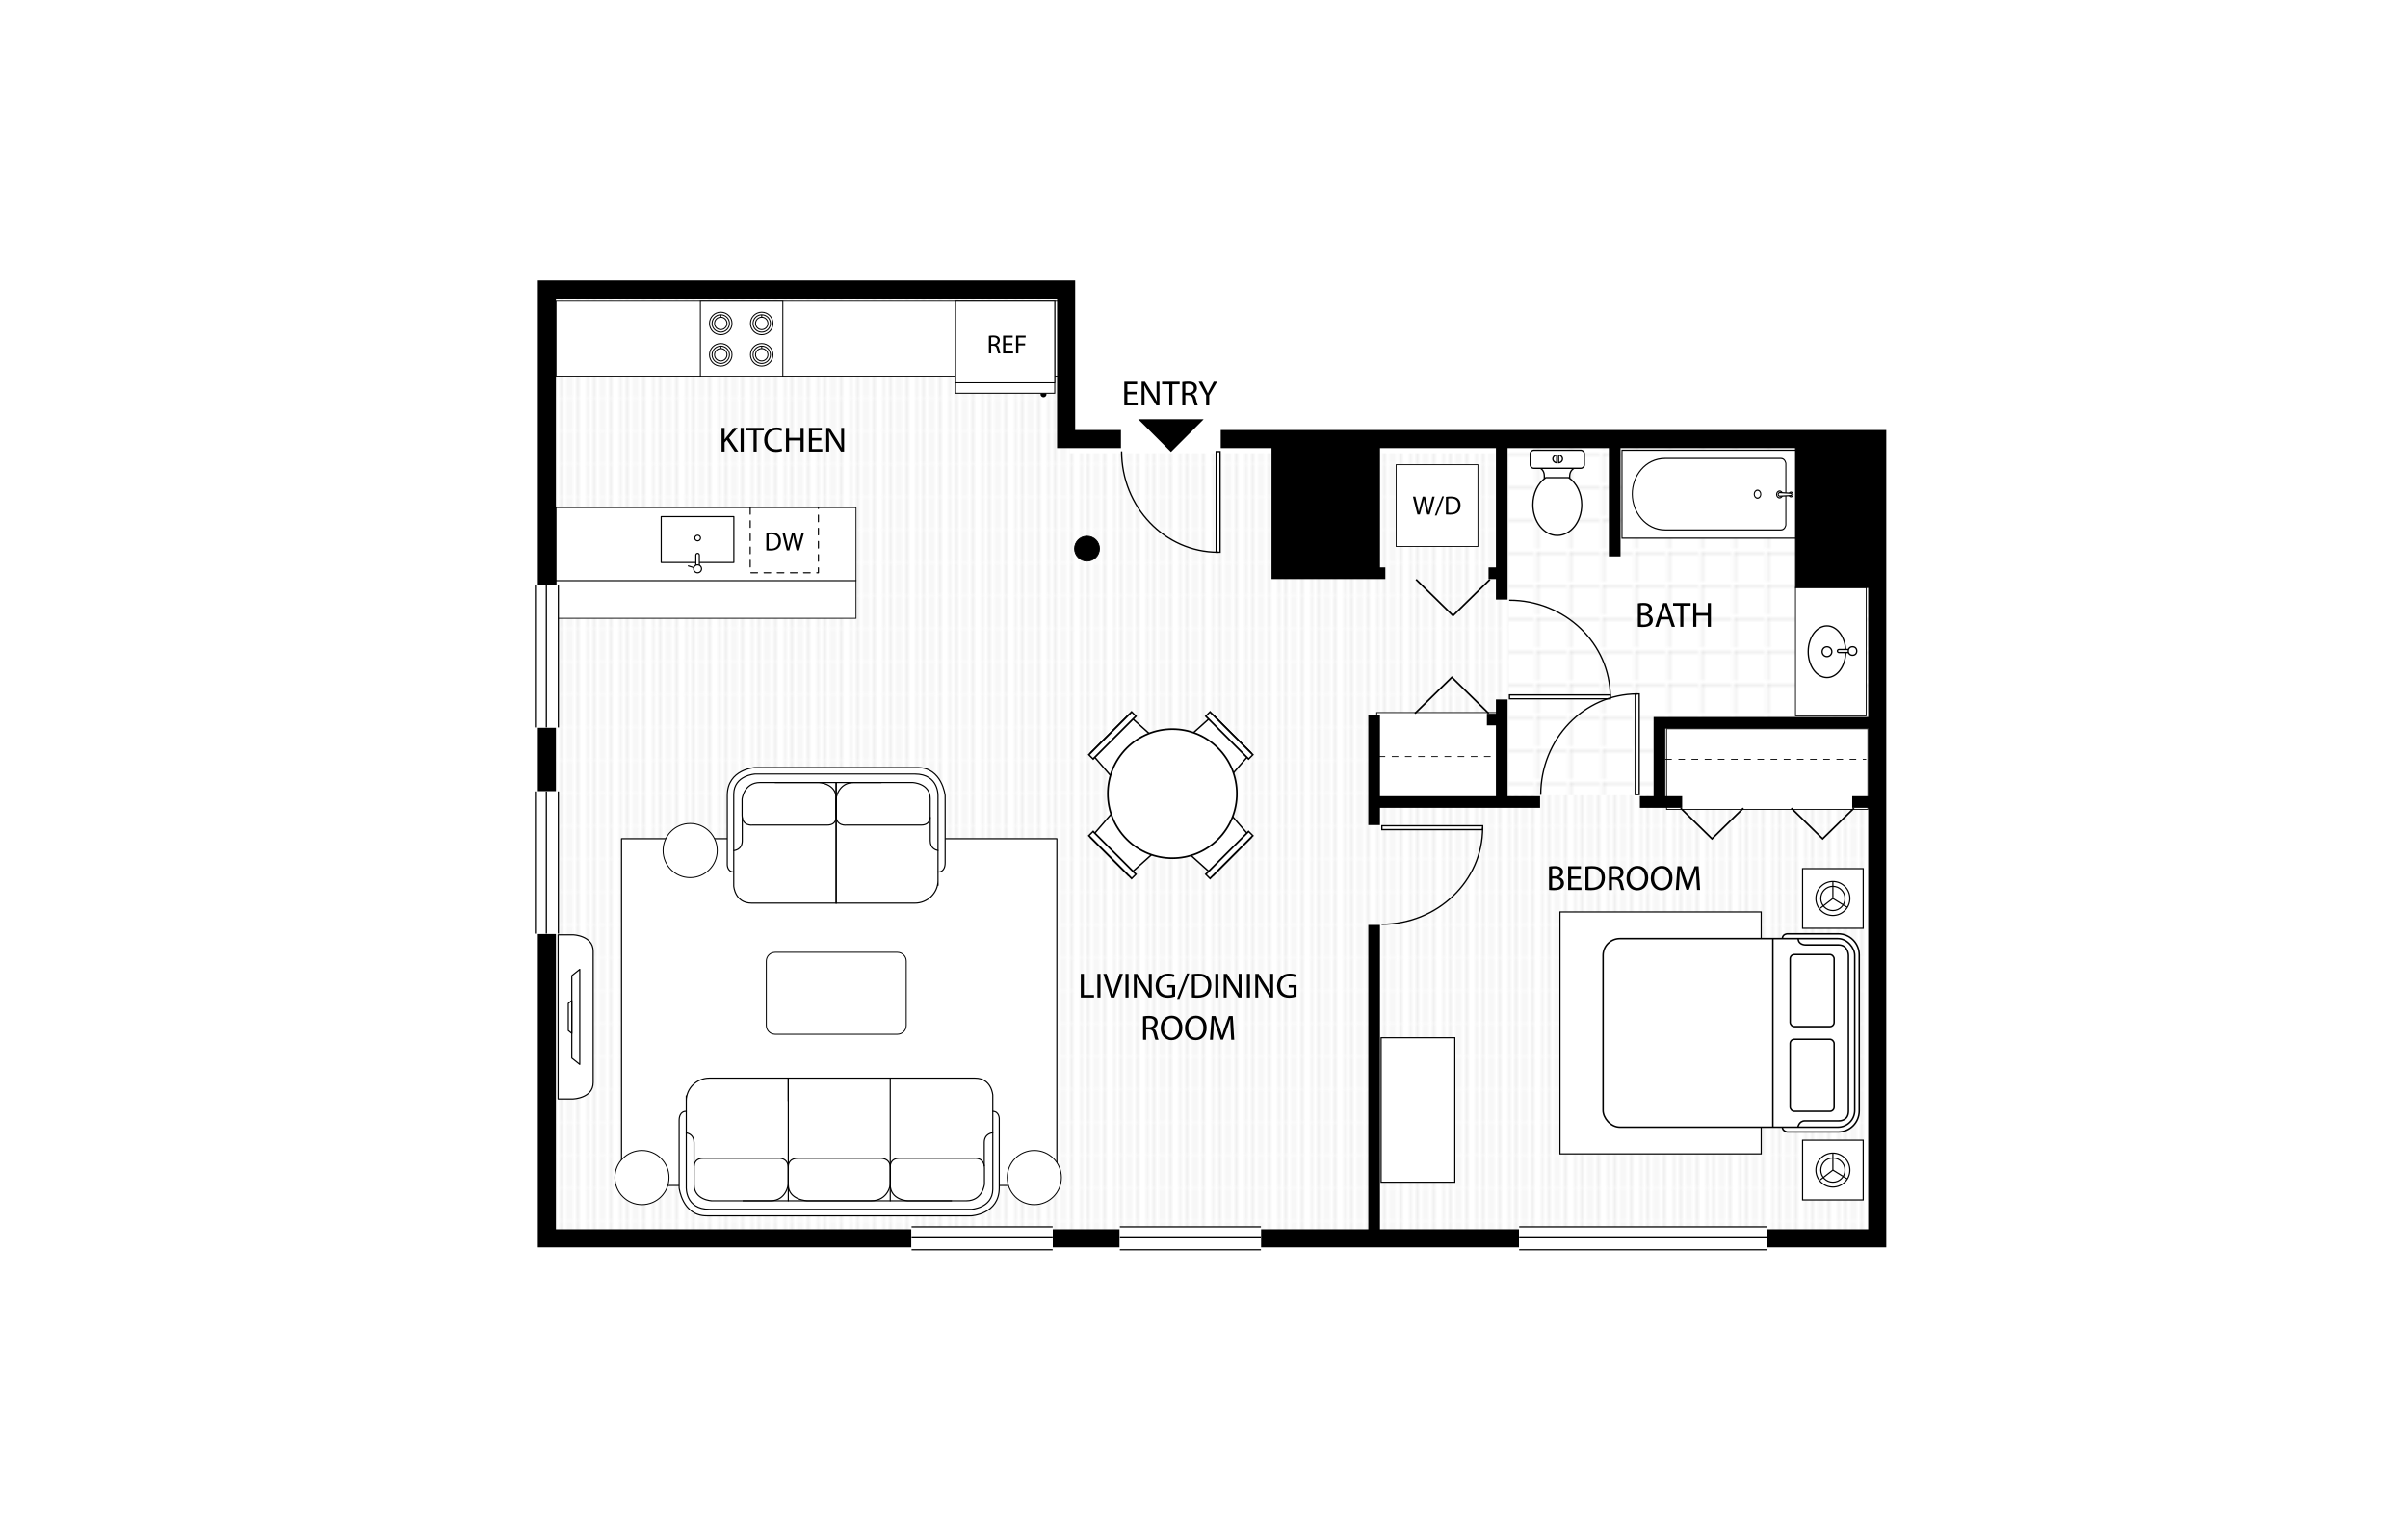 <?xml version="1.0" encoding="UTF-8"?><svg id="p" xmlns="http://www.w3.org/2000/svg" xmlns:xlink="http://www.w3.org/1999/xlink" viewBox="0 0 1035 660"><defs><style>.al,.am,.an,.ao,.ap,.aq,.ar,.as,.at,.au,.av,.aw{fill:none;}.ax{fill:url(#q);}.ay{fill:url(#r);}.am,.an,.ao,.ap,.aq,.ar,.as,.at,.au,.az,.ba,.bb,.bc,.bd,.be,.bf,.bg,.bh,.bi,.bj,.bk,.bl,.av,.aw{stroke:#000;}.am,.ap,.bf{stroke-dasharray:2.831;}.am,.as,.at,.ba,.bb,.bc,.bd,.be{stroke-linecap:round;stroke-linejoin:round;}.am,.be{stroke-width:.495px;}.an,.bl{stroke-width:.3px;}.ao,.bk{stroke-width:.425px;}.ap,.az,.bf,.bi{stroke-width:.368px;}.aq{stroke-width:.708px;}.bm{fill:#c6c6c6;}.bn,.ba,.bb,.bc,.bd,.be,.bf,.bg,.bh,.bi,.bj,.bk,.bl{fill:#fff;}.ar,.au{stroke-miterlimit:10;}.ar,.bb{stroke-width:.36px;}.as,.bd{stroke-width:.498px;}.at,.bc{stroke-width:.491px;}.au{stroke-width:.311px;}.ba{stroke-width:.417px;}.bo{clip-path:url(#b);}.bg{stroke-width:.726px;}.bh{stroke-width:.495px;}.bj{stroke-width:.35px;}.av{stroke-width:7.771px;}.aw{stroke-width:5.011px;}</style><clipPath id="b"><rect class="bn" y=".15" width="22.677" height="5.637"/></clipPath><symbol id="a" viewBox="0 0 22.677 5.939"><rect class="bn" y=".15" width="22.677" height="5.637"/><g class="bo"><rect class="bn" y=".15" width="22.677" height="5.637"/></g><path d="M22.677,5.639H0V.301h22.677v5.338ZM22.677,0H0v5.939h22.677V0Z"/><line class="au" y1="3.102" x2="22.677" y2="3.102"/></symbol><symbol id="c" viewBox="0 0 22.659 23.155"><rect id="d" class="bl" x=".15" y=".15" width=".88" height="22.855"/><path class="an" d="M22.509,23.069C22.509,10.412,12.695.15.59.15"/></symbol><symbol id="e" viewBox="0 0 12.036 11.344"><g id="f"><path class="bl" d="M.15,4.42C.15,2.061,2.779.15,6.017.15c3.244,0,5.869,1.911,5.869,4.269,0,2.353-2.625,4.264-5.869,4.264C2.779,8.683.15,6.773.15,4.42"/><path class="bl" d="M4.901,4.413c0-.607.5-1.101,1.117-1.101.618,0,1.118.493,1.118,1.101,0,.614-.5,1.109-1.118,1.109-.617,0-1.117-.495-1.117-1.109"/></g><path class="bl" d="M6.518,9.877c0,.192-.155.347-.347.347h0c-.192,0-.347-.155-.347-.347v-2.742c0-.192.155-.347.347-.347h0c.192,0,.347.155.347.347v2.742Z"/><circle class="bl" cx="6.171" cy="10.224" r=".97"/></symbol><symbol id="g" viewBox="0 0 22.677 5.939"><use width="22.677" height="5.939" xlink:href="#a"/></symbol><symbol id="h" viewBox="0 0 22.407 50.698"><g id="i"><rect class="bl" x=".15" y=".15" width="22.107" height="50.398"/><path class="bl" d="M2.218,12.669C2.218,6.959,6.71,3.162,11.204,3.125c4.493-.04,8.985,3.676,8.985,9.545v33.443c0,1.252-1.236,1.461-1.236,1.461H3.455s-1.236-.209-1.236-1.461V12.669Z"/><path class="bl" d="M12.202,39.375c0,.525-.448.951-.998.951-.554,0-.999-.426-.999-.951,0-.524.445-.95.999-.95.55,0,.998.426.998.95"/><path class="bl" d="M10.524,46.374c-.336-.338-.337-.886.003-1.225.341-.337.886-.337,1.224.003.338.338.337.886-.002,1.225-.34.337-.888.336-1.225-.003"/><path class="bl" d="M10.71,49.485c-.232-.231-.231-.605.002-.837.233-.23.606-.229.838.002.23.232.23.607-.002.837-.233.232-.607.231-.838-.002"/><path class="bl" d="M10.696,45.801c.001-.209.247-.455.46-.457.21.003.455.249.456.459l-.16,3.049c.002.208-.095.457-.305.457-.212-.001-.308-.25-.306-.461l-.144-3.048Z"/></g></symbol><symbol id="j" viewBox="0 0 12.599 19.669"><g id="k"><path class="bl" d="M2.323,15.492s1.103-.378,1.161-1.775v-1.498h5.766v1.471c0,1.399,1.026,1.803,1.026,1.803H2.323Z"/><path class="bl" d="M11.636,15.415c.447,0,.812.364.812.809v2.486c0,.445-.365.81-.812.81H.965c-.449,0-.815-.364-.815-.81v-2.486c0-.444.366-.809.815-.809h10.671Z"/><path class="bl" d="M6.298.15c3.061,0,5.553,3.13,5.553,6.976,0,2.551-1.107,4.897-2.889,6.123l-.059.04H3.729l-.056-.04c-1.806-1.217-2.926-3.564-2.926-6.123C.748,3.28,3.239.15,6.298.15"/><path class="bl" d="M7.306,17.537c0-.477-.393-.858-.881-.86v1.721c.488-.002.881-.385.881-.86Z"/><path class="bl" d="M6.001,16.676c-.484,0-.879.383-.879.86,0,.477.395.86.879.86h.002v-1.721h-.002Z"/></g></symbol><symbol id="l" viewBox="0 0 61.56 47.7"><path class="bb" d="M43.02,46.374c0,.973,1.147,1.145,1.147,1.145h12.214c2.762,0,5-2.238,5-5V5.18c0-2.762-2.238-5-5-5h-12.214s-1.051.052-1.141,1.006c-.004.043-.006.087-.006.134v45.055Z"/><rect class="bb" x=".18" y="1.32" width="60.12" height="45.061" rx="4" ry="4"/><path class="ar" d="M46.74,46.38s.208-1.504,1.666-1.504h8.041s2.315.173,2.353-2.276V5.319s-.018-2.499-2.373-2.499h-7.917s-1.71.012-1.71-1.5"/><rect class="ar" x="44.88" y="25.38" width="10.5" height="17.219" rx="1" ry="1"/><rect class="ar" x="44.88" y="5.13" width="10.5" height="17.219" rx="1" ry="1"/><line class="ar" x1="40.74" y1="1.32" x2="40.74" y2="46.38"/></symbol><symbol id="m" viewBox="0 0 7.44 14.819"><polygon points="0 0 0 14.819 7.44 7.38 .06 0 0 0"/></symbol><symbol id="n" viewBox="0 0 13.6 15.678"><g id="o"><polygon class="bj" points="13.425 15.253 13.425 .191 .175 1.328 .175 14.409 13.425 15.253"/><line class="bj" x1="1.137" y1="14.409" x2="1.137" y2="1.328"/><rect class="bj" x=".175" y=".628" width="1.25" height="14.875"/></g></symbol><pattern id="q" x="0" y="0" width="9.688" height="9.691" patternTransform="translate(-18857.712 2931.012) rotate(90) scale(1.415)" patternUnits="userSpaceOnUse" viewBox="0 0 9.688 9.691"><rect class="al" y="0" width="9.688" height="9.691"/><rect class="bm" y="0" width="9.688" height=".124"/><rect class="bm" y="2.363" width="9.688" height=".24"/><rect class="bm" y="4.726" width="9.688" height=".24"/><rect class="bm" y="7.088" width="9.688" height=".24"/><rect class="bm" y="9.567" width="9.688" height=".124"/></pattern><pattern id="r" x="0" y="0" width="9.061" height="9.061" patternTransform="translate(-18853.76 2968.057) rotate(90) scale(1.415)" patternUnits="userSpaceOnUse" viewBox="0 0 9.061 9.061"><rect class="al" y="0" width="9.061" height="9.061"/><polygon class="bm" points=".24 8.82 .24 0 0 0 0 8.82 0 9.061 .24 9.061 9.061 9.061 9.061 8.82 .24 8.82"/></pattern></defs><rect class="bn" width="1035" height="660"/><polygon class="ax" points="710.532 310.752 710.532 341.87 648.526 341.87 648.526 310.752 648.526 302.201 648.526 194.849 459.812 194.849 459.812 126.031 236.005 126.031 236.005 194.849 236.005 203.418 236.005 533.929 803.798 533.929 803.798 310.752 710.532 310.752"/><rect class="bi" x="600.086" y="199.793" width="35.147" height="35.147"/><rect class="bh" x="593.624" y="446.14" width="31.68" height="62.099"/><rect class="bi" x="716.324" y="313.313" width="86.529" height="34.635"/><rect class="bi" x="591.733" y="306.339" width="52.406" height="37.906"/><polygon class="ay" points="806.872 188.76 648.526 188.76 648.526 302.201 648.526 310.752 648.526 341.87 710.532 341.87 710.532 310.752 806.872 310.752 806.872 188.76"/><use width="12.599" height="19.669" transform="translate(681.27 230.474) rotate(-180) scale(1.891)" xlink:href="#j"/><use width="22.407" height="50.698" transform="translate(696.941 231.631) rotate(-90) scale(1.711 1.485)" xlink:href="#h"/><rect class="bi" x="771.725" y="252.593" width="30.398" height="55.164"/><rect class="bi" x="238.999" y="129.491" width="217.818" height="32.168"/><rect class="bi" x="238.999" y="249.598" width="128.926" height="16.234"/><rect class="bi" x="238.999" y="218.234" width="128.926" height="31.364"/><line id="s" class="aw" x1="694.022" y1="239.196" x2="694.022" y2="188.445"/><polyline id="t" class="aw" points="549.02 188.445 549.02 246.447 595.437 246.447"/><polyline id="u" class="aw" points="713.25 344.48 713.25 310.752 808.132 310.752"/><polyline id="v" class="av" points="759.588 532.353 806.872 532.353 806.872 188.76 524.692 188.76"/><polyline id="w" class="av" points="235.059 251.569 235.059 124.455 458.236 124.455 458.236 188.76 481.803 188.76"/><path id="x" class="av" d="M235.059,312.722v27.504-27.504Z"/><polyline id="y" class="av" points="235.059 401.378 235.059 532.353 391.803 532.353"/><path id="z" class="av" d="M452.443,532.353h28.882-28.882Z"/><path id="aa" class="av" d="M541.967,532.353h110.998-110.998Z"/><line id="ab" class="aw" x1="796.115" y1="344.796" x2="808.132" y2="344.796"/><line id="ac" class="aw" x1="590.629" y1="531.092" x2="590.629" y2="397.638"/><line id="ad" class="aw" x1="590.629" y1="354.703" x2="590.629" y2="307.284"/><line id="ae" class="aw" x1="590.944" y1="344.796" x2="661.953" y2="344.796"/><line id="af" class="aw" x1="704.841" y1="344.796" x2="723.024" y2="344.796"/><line id="ag" class="aw" x1="645.478" y1="345.111" x2="645.478" y2="300.711"/><line id="ah" class="aw" x1="645.478" y1="257.777" x2="645.478" y2="190.653"/><line id="ai" class="aw" x1="639.803" y1="246.447" x2="644.532" y2="246.447"/><use width="22.659" height="23.155" transform="translate(524.691 237.696) rotate(-180) scale(1.893)" xlink:href="#c"/><use width="22.659" height="23.155" transform="translate(692.4 300.71) rotate(-90) scale(1.895 -1.895)" xlink:href="#c"/><use width="22.659" height="23.155" transform="translate(704.84 298.042) rotate(-180) scale(1.893 -1.893)" xlink:href="#c"/><use width="22.659" height="23.155" transform="translate(637.552 354.702) rotate(90) scale(1.895)" xlink:href="#c"/><use width="22.677" height="5.939" transform="translate(759.588 537.545) rotate(-180) scale(4.702 1.748)" xlink:href="#g"/><use width="22.677" height="5.939" transform="translate(541.967 537.545) rotate(-180) scale(2.674 1.748)" xlink:href="#g"/><use width="22.677" height="5.939" transform="translate(452.444 537.545) rotate(-180) scale(2.674 1.748)" xlink:href="#g"/><use width="22.677" height="5.939" transform="translate(240.251 340.225) rotate(90) scale(2.697 1.748)" xlink:href="#g"/><use width="22.677" height="5.939" transform="translate(240.251 251.569) rotate(90) scale(2.697 1.748)" xlink:href="#g"/><path d="M447.225,169.518c0-.701.576-1.26,1.29-1.26.71,0,1.283.558,1.283,1.26,0,.692-.574,1.264-1.283,1.264-.715,0-1.29-.572-1.29-1.264"/><rect class="bk" x="410.731" y="129.491" width="42.605" height="39.562"/><line class="ao" x1="453.336" y1="164.553" x2="410.731" y2="164.553"/><rect class="bk" x="410.731" y="129.491" width="42.605" height="35.062"/><rect class="be" x="284.199" y="222.101" width="31.218" height="19.719"/><g id="aj"><path class="be" d="M298.626,231.302c0-.668.551-1.211,1.228-1.211.68,0,1.23.543,1.23,1.211,0,.671-.551,1.219-1.23,1.219-.677,0-1.228-.549-1.228-1.219"/><path class="be" d="M299.831,237.895c-.417,0-.757.34-.757.757v5.133c0,.418.34.757.757.757.418,0,.755-.339.755-.757v-5.133c0-.418-.338-.757-.755-.757Z"/><line class="be" x1="299.831" y1="244.542" x2="295.859" y2="243.303"/><path class="be" d="M301.533,244.542c0,.938-.763,1.702-1.702,1.702-.942,0-1.703-.763-1.703-1.702,0-.942.761-1.703,1.703-1.703.939,0,1.702.761,1.702,1.703Z"/></g><polyline class="am" points="322.454 218.234 322.454 246.243 351.769 246.243 351.769 218.234"/><g id="ak"><rect class="bk" x="301.029" y="129.491" width="35.444" height="32.267"/><path class="bk" d="M327.404,134.208c2.67,0,4.835,2.164,4.835,4.834,0,2.674-2.166,4.838-4.835,4.838-2.668,0-4.839-2.163-4.839-4.838,0-2.67,2.171-4.834,4.839-4.834"/><path class="bk" d="M327.404,135.839v.533c1.472,0,2.667,1.199,2.67,2.67-.003,1.469-1.198,2.66-2.67,2.667-1.471-.007-2.669-1.199-2.669-2.667,0-1.472,1.198-2.67,2.669-2.67v-1.062c-2.061,0-3.732,1.671-3.732,3.733,0,2.058,1.671,3.73,3.732,3.73,2.06,0,3.736-1.672,3.736-3.73-.003-2.061-1.676-3.733-3.736-3.733v.529Z"/><path class="bk" d="M309.794,134.208c2.67,0,4.835,2.164,4.835,4.834,0,2.674-2.165,4.838-4.835,4.838s-4.839-2.163-4.839-4.838c0-2.67,2.17-4.834,4.839-4.834"/><path class="bk" d="M309.794,135.839v.533c1.471,0,2.667,1.199,2.67,2.67-.003,1.469-1.199,2.66-2.67,2.667-1.471-.007-2.67-1.199-2.67-2.667,0-1.472,1.199-2.67,2.67-2.67v-1.062c-2.062,0-3.733,1.671-3.733,3.733,0,2.058,1.67,3.73,3.733,3.73,2.059,0,3.735-1.672,3.735-3.73-.003-2.061-1.676-3.733-3.735-3.733v.529Z"/><path class="bk" d="M327.404,147.691c2.67,0,4.835,2.163,4.835,4.833,0,2.674-2.166,4.838-4.835,4.838-2.668,0-4.839-2.164-4.839-4.838,0-2.67,2.171-4.833,4.839-4.833"/><path class="bk" d="M327.404,149.323v.532c1.472,0,2.667,1.198,2.67,2.67-.003,1.471-1.198,2.659-2.67,2.667-1.471-.008-2.669-1.195-2.669-2.667,0-1.472,1.198-2.67,2.669-2.67v-1.064c-2.061,0-3.732,1.672-3.732,3.734,0,2.058,1.671,3.732,3.732,3.732,2.06,0,3.736-1.673,3.736-3.732-.003-2.062-1.676-3.734-3.736-3.734v.532Z"/><path class="bk" d="M309.794,147.691c2.67,0,4.835,2.163,4.835,4.833,0,2.674-2.165,4.838-4.835,4.838s-4.839-2.164-4.839-4.838c0-2.67,2.17-4.833,4.839-4.833"/><path class="bk" d="M309.794,149.323v.532c1.471,0,2.667,1.198,2.67,2.67-.003,1.471-1.199,2.659-2.67,2.667-1.471-.008-2.67-1.195-2.67-2.667,0-1.472,1.199-2.67,2.67-2.67v-1.064c-2.062,0-3.733,1.672-3.733,3.734,0,2.058,1.67,3.732,3.733,3.732,2.059,0,3.735-1.673,3.735-3.732-.003-2.062-1.676-3.734-3.735-3.734v.532Z"/></g><path d="M488.531,169.504h-3.964v3.676h4.417v1.105h-5.734v-10.196h5.507v1.104h-4.19v3.222h3.964v1.09Z"/><path d="M490.694,174.285v-10.196h1.437l3.268,5.159c.756,1.195,1.346,2.269,1.83,3.313l.031-.016c-.121-1.361-.151-2.602-.151-4.19v-4.266h1.24v10.196h-1.331l-3.237-5.174c-.711-1.135-1.392-2.3-1.906-3.404l-.046.015c.076,1.286.106,2.511.106,4.206v4.357h-1.241Z"/><path d="M502.587,165.207h-3.101v-1.119h7.549v1.119h-3.116v9.078h-1.332v-9.078Z"/><path d="M508.17,164.224c.665-.136,1.619-.211,2.527-.211,1.407,0,2.314.257,2.95.832.514.454.802,1.15.802,1.937,0,1.347-.847,2.239-1.921,2.602v.046c.787.272,1.256.998,1.498,2.057.333,1.422.575,2.406.787,2.799h-1.362c-.166-.288-.393-1.165-.681-2.436-.302-1.407-.847-1.937-2.042-1.982h-1.24v4.418h-1.317v-10.061ZM509.487,168.869h1.346c1.407,0,2.3-.772,2.3-1.937,0-1.316-.953-1.891-2.345-1.906-.635,0-1.09.061-1.301.121v3.721Z"/><path d="M518.413,174.285v-4.327l-3.222-5.869h1.498l1.437,2.814c.393.771.696,1.392,1.013,2.103h.031c.287-.666.635-1.332,1.029-2.103l1.467-2.814h1.497l-3.419,5.854v4.342h-1.332Z"/><path d="M703.981,259.421c.575-.121,1.483-.211,2.406-.211,1.316,0,2.163.227,2.799.741.529.393.847.998.847,1.8,0,.983-.65,1.846-1.724,2.239v.03c.968.242,2.103,1.044,2.103,2.557,0,.877-.348,1.543-.863,2.042-.711.65-1.861.953-3.525.953-.908,0-1.604-.061-2.043-.121v-10.031ZM705.297,263.597h1.195c1.392,0,2.209-.726,2.209-1.709,0-1.195-.908-1.664-2.239-1.664-.605,0-.953.046-1.165.091v3.283ZM705.297,268.484c.257.045.635.06,1.104.06,1.362,0,2.618-.499,2.618-1.982,0-1.392-1.195-1.967-2.633-1.967h-1.089v3.889Z"/><path d="M713.831,266.275l-1.059,3.207h-1.362l3.465-10.196h1.588l3.479,10.196h-1.407l-1.09-3.207h-3.615ZM717.174,265.247l-.998-2.935c-.227-.665-.378-1.271-.53-1.861h-.03c-.151.606-.318,1.225-.515,1.846l-.998,2.95h3.071Z"/><path d="M722.212,260.405h-3.101v-1.12h7.549v1.12h-3.116v9.077h-1.332v-9.077Z"/><path d="M729.112,259.286v4.266h4.932v-4.266h1.331v10.196h-1.331v-4.78h-4.932v4.78h-1.317v-10.196h1.317Z"/><path d="M665.81,372.544c.575-.121,1.483-.211,2.406-.211,1.316,0,2.163.227,2.799.741.529.393.847.998.847,1.8,0,.983-.65,1.846-1.724,2.239v.03c.968.242,2.103,1.044,2.103,2.557,0,.877-.348,1.543-.863,2.042-.711.65-1.861.953-3.525.953-.908,0-1.604-.061-2.043-.121v-10.031ZM667.127,376.719h1.195c1.392,0,2.209-.726,2.209-1.709,0-1.195-.908-1.664-2.239-1.664-.605,0-.953.046-1.165.091v3.283ZM667.127,381.606c.257.045.635.06,1.104.06,1.362,0,2.618-.499,2.618-1.982,0-1.392-1.195-1.967-2.633-1.967h-1.089v3.889Z"/><path d="M679.291,377.824h-3.964v3.676h4.417v1.105h-5.734v-10.196h5.507v1.104h-4.191v3.222h3.964v1.09Z"/><path d="M681.454,372.544c.802-.121,1.755-.211,2.799-.211,1.891,0,3.237.438,4.13,1.27.908.833,1.437,2.012,1.437,3.662,0,1.664-.514,3.025-1.467,3.964-.953.953-2.527,1.467-4.508,1.467-.938,0-1.725-.045-2.391-.121v-10.031ZM682.771,381.56c.333.061.817.076,1.331.076,2.814,0,4.342-1.574,4.342-4.327.015-2.405-1.347-3.933-4.13-3.933-.681,0-1.195.06-1.543.136v8.049Z"/><path d="M691.531,372.544c.665-.136,1.619-.211,2.527-.211,1.407,0,2.314.257,2.95.832.514.454.802,1.15.802,1.937,0,1.347-.847,2.239-1.921,2.602v.046c.787.272,1.256.998,1.498,2.057.333,1.422.575,2.406.787,2.799h-1.362c-.166-.288-.393-1.165-.681-2.436-.302-1.407-.847-1.937-2.042-1.982h-1.24v4.418h-1.317v-10.061ZM692.847,377.188h1.346c1.407,0,2.3-.772,2.3-1.937,0-1.316-.953-1.891-2.345-1.906-.635,0-1.09.061-1.301.121v3.721Z"/><path d="M708.43,377.401c0,3.51-2.133,5.37-4.735,5.37-2.693,0-4.584-2.088-4.584-5.174,0-3.237,2.012-5.355,4.735-5.355,2.784,0,4.584,2.133,4.584,5.159ZM700.518,377.567c0,2.179,1.18,4.13,3.252,4.13,2.088,0,3.268-1.921,3.268-4.236,0-2.027-1.059-4.145-3.252-4.145-2.179,0-3.268,2.012-3.268,4.251Z"/><path d="M718.855,377.401c0,3.51-2.133,5.37-4.735,5.37-2.693,0-4.584-2.088-4.584-5.174,0-3.237,2.012-5.355,4.735-5.355,2.784,0,4.584,2.133,4.584,5.159ZM710.943,377.567c0,2.179,1.18,4.13,3.252,4.13,2.088,0,3.268-1.921,3.268-4.236,0-2.027-1.059-4.145-3.252-4.145-2.179,0-3.268,2.012-3.268,4.251Z"/><path d="M729.159,378.126c-.076-1.422-.166-3.131-.151-4.402h-.046c-.348,1.195-.771,2.466-1.286,3.873l-1.8,4.947h-.998l-1.649-4.856c-.484-1.437-.892-2.753-1.18-3.964h-.031c-.03,1.271-.106,2.98-.196,4.508l-.273,4.372h-1.255l.711-10.196h1.679l1.74,4.932c.423,1.255.772,2.375,1.029,3.434h.045c.258-1.028.621-2.148,1.075-3.434l1.815-4.932h1.679l.635,10.196h-1.286l-.257-4.478Z"/><path d="M464.547,418.652h1.317v9.092h4.357v1.105h-5.674v-10.196Z"/><path d="M473.005,418.652v10.196h-1.317v-10.196h1.317Z"/><path d="M477.544,428.848l-3.328-10.196h1.422l1.589,5.022c.438,1.377.817,2.617,1.09,3.812h.03c.287-1.18.711-2.466,1.165-3.797l1.725-5.037h1.407l-3.646,10.196h-1.452Z"/><path d="M485.064,418.652v10.196h-1.317v-10.196h1.317Z"/><path d="M487.363,428.848v-10.196h1.437l3.268,5.159c.756,1.195,1.346,2.269,1.83,3.313l.031-.016c-.121-1.361-.151-2.602-.151-4.191v-4.266h1.24v10.196h-1.331l-3.237-5.174c-.711-1.135-1.392-2.3-1.906-3.404l-.046.015c.076,1.286.106,2.511.106,4.206v4.357h-1.241Z"/><path d="M505.079,428.394c-.59.212-1.754.56-3.131.56-1.544,0-2.814-.393-3.813-1.346-.877-.848-1.422-2.209-1.422-3.797.015-3.041,2.103-5.265,5.522-5.265,1.18,0,2.103.258,2.542.469l-.318,1.074c-.545-.242-1.225-.438-2.254-.438-2.481,0-4.1,1.543-4.1,4.1,0,2.587,1.558,4.115,3.934,4.115.862,0,1.452-.121,1.754-.273v-3.04h-2.072v-1.059h3.358v4.901Z"/><path d="M505.928,429.454l4.221-10.968h1.029l-4.236,10.968h-1.013Z"/><path d="M512.283,418.788c.802-.121,1.755-.211,2.799-.211,1.891,0,3.237.438,4.13,1.27.908.833,1.437,2.012,1.437,3.662,0,1.664-.514,3.025-1.467,3.964-.953.953-2.527,1.467-4.508,1.467-.938,0-1.724-.045-2.391-.121v-10.031ZM513.599,427.805c.333.061.817.076,1.331.076,2.814,0,4.342-1.574,4.342-4.327.015-2.405-1.347-3.933-4.13-3.933-.681,0-1.195.06-1.543.136v8.049Z"/><path d="M523.676,418.652v10.196h-1.317v-10.196h1.317Z"/><path d="M525.975,428.848v-10.196h1.437l3.268,5.159c.756,1.195,1.346,2.269,1.83,3.313l.031-.016c-.121-1.361-.151-2.602-.151-4.191v-4.266h1.24v10.196h-1.331l-3.238-5.174c-.711-1.135-1.392-2.3-1.906-3.404l-.046.015c.076,1.286.106,2.511.106,4.206v4.357h-1.241Z"/><path d="M537.247,418.652v10.196h-1.317v-10.196h1.317Z"/><path d="M539.547,428.848v-10.196h1.437l3.268,5.159c.756,1.195,1.346,2.269,1.83,3.313l.031-.016c-.121-1.361-.151-2.602-.151-4.191v-4.266h1.24v10.196h-1.331l-3.237-5.174c-.711-1.135-1.392-2.3-1.906-3.404l-.046.015c.076,1.286.106,2.511.106,4.206v4.357h-1.241Z"/><path d="M557.263,428.394c-.59.212-1.754.56-3.131.56-1.544,0-2.814-.393-3.813-1.346-.877-.848-1.422-2.209-1.422-3.797.015-3.041,2.103-5.265,5.522-5.265,1.18,0,2.103.258,2.542.469l-.318,1.074c-.545-.242-1.225-.438-2.254-.438-2.481,0-4.1,1.543-4.1,4.1,0,2.587,1.558,4.115,3.934,4.115.862,0,1.452-.121,1.754-.273v-3.04h-2.072v-1.059h3.358v4.901Z"/><path d="M491.312,436.944c.665-.136,1.619-.211,2.527-.211,1.407,0,2.314.257,2.95.832.514.454.802,1.15.802,1.937,0,1.347-.847,2.239-1.921,2.602v.046c.787.272,1.256.998,1.498,2.057.333,1.422.575,2.406.787,2.799h-1.362c-.166-.288-.393-1.165-.681-2.436-.302-1.407-.847-1.937-2.042-1.982h-1.24v4.418h-1.317v-10.061ZM492.629,441.589h1.346c1.407,0,2.3-.772,2.3-1.937,0-1.316-.953-1.891-2.345-1.906-.635,0-1.09.061-1.301.121v3.721Z"/><path d="M508.212,441.801c0,3.51-2.133,5.37-4.735,5.37-2.693,0-4.584-2.088-4.584-5.174,0-3.237,2.012-5.355,4.735-5.355,2.784,0,4.584,2.133,4.584,5.159ZM500.3,441.967c0,2.179,1.18,4.13,3.252,4.13,2.088,0,3.268-1.921,3.268-4.236,0-2.027-1.059-4.145-3.252-4.145-2.179,0-3.268,2.012-3.268,4.251Z"/><path d="M518.636,441.801c0,3.51-2.133,5.37-4.735,5.37-2.693,0-4.584-2.088-4.584-5.174,0-3.237,2.012-5.355,4.735-5.355,2.784,0,4.584,2.133,4.584,5.159ZM510.724,441.967c0,2.179,1.18,4.13,3.253,4.13,2.087,0,3.267-1.921,3.267-4.236,0-2.027-1.059-4.145-3.252-4.145-2.179,0-3.268,2.012-3.268,4.251Z"/><path d="M528.94,442.526c-.076-1.422-.166-3.131-.151-4.402h-.046c-.348,1.195-.771,2.466-1.286,3.873l-1.8,4.947h-.998l-1.649-4.856c-.484-1.437-.892-2.753-1.18-3.964h-.031c-.03,1.271-.106,2.98-.196,4.508l-.273,4.372h-1.255l.711-10.196h1.679l1.739,4.932c.423,1.255.772,2.375,1.029,3.434h.045c.258-1.028.621-2.148,1.075-3.434l1.815-4.932h1.679l.635,10.196h-1.286l-.257-4.478Z"/><path d="M310.139,183.949h1.317v4.917h.045c.272-.393.545-.757.802-1.09l3.117-3.827h1.634l-3.692,4.326,3.979,5.87h-1.559l-3.358-5.008-.968,1.12v3.888h-1.317v-10.196Z"/><path d="M319.656,183.949v10.196h-1.317v-10.196h1.317Z"/><path d="M323.892,185.069h-3.101v-1.12h7.549v1.12h-3.116v9.077h-1.332v-9.077Z"/><path d="M336.193,193.813c-.484.242-1.452.484-2.693.484-2.874,0-5.037-1.816-5.037-5.159,0-3.192,2.163-5.355,5.325-5.355,1.271,0,2.072.272,2.421.453l-.318,1.074c-.499-.241-1.21-.423-2.058-.423-2.39,0-3.979,1.528-3.979,4.206,0,2.496,1.437,4.1,3.919,4.1.802,0,1.619-.166,2.148-.423l.273,1.044Z"/><path d="M339.159,183.949v4.266h4.932v-4.266h1.331v10.196h-1.331v-4.78h-4.932v4.78h-1.317v-10.196h1.317Z"/><path d="M352.987,189.365h-3.964v3.676h4.417v1.105h-5.734v-10.196h5.507v1.104h-4.19v3.222h3.964v1.09Z"/><path d="M355.151,194.146v-10.196h1.437l3.268,5.159c.756,1.195,1.346,2.269,1.83,3.313l.031-.016c-.121-1.361-.151-2.602-.151-4.191v-4.266h1.24v10.196h-1.331l-3.238-5.174c-.711-1.135-1.392-2.3-1.906-3.404l-.046.015c.076,1.286.106,2.511.106,4.206v4.357h-1.241Z"/><path d="M329.396,229.07c.602-.091,1.317-.159,2.101-.159,1.42,0,2.43.33,3.1.954.681.625,1.079,1.51,1.079,2.749,0,1.249-.386,2.271-1.102,2.975-.715.716-1.897,1.101-3.384,1.101-.704,0-1.294-.034-1.794-.091v-7.529ZM330.383,235.838c.25.046.613.057 1.0.057,2.113,0,3.26-1.181,3.26-3.248.011-1.806-1.011-2.953-3.1-2.953-.511,0-.897.046-1.159.102v6.042Z"/><path d="M338.203,236.622l-1.942-7.654h1.045l.909,3.873c.227.954.431,1.908.568,2.646h.023c.125-.761.363-1.669.624-2.657l1.022-3.861h1.034l.931,3.884c.216.909.42,1.817.534,2.623h.023c.159-.84.375-1.692.613-2.646l1.011-3.861h1.011l-2.169,7.654h-1.034l-.966-3.986c-.238-.977-.397-1.726-.5-2.498h-.022c-.136.761-.307,1.51-.591,2.498l-1.09,3.986h-1.034Z"/><path d="M425.038,144.393c.5-.102,1.215-.159,1.897-.159,1.056,0,1.738.193,2.214.625.386.341.602.863.602,1.454,0,1.011-.635,1.681-1.442,1.953v.035c.591.204.943.749,1.124,1.544.25,1.067.432,1.805.591,2.101h-1.022c-.125-.216-.296-.874-.511-1.828-.227-1.056-.635-1.454-1.533-1.488h-.932v3.316h-.988v-7.552ZM426.025,147.879h1.011c1.056,0,1.726-.579,1.726-1.454,0-.989-.715-1.42-1.76-1.431-.477,0-.818.046-.977.091v2.794Z"/><path d="M435.106,148.356h-2.976v2.759h3.316v.829h-4.304v-7.654h4.134v.829h-3.146v2.419h2.976v.818Z"/><path d="M436.726,144.29h4.122v.829h-3.134v2.544h2.896v.818h-2.896v3.464h-.988v-7.654Z"/><path d="M609.246,221.176l-1.942-7.654h1.045l.909,3.873c.227.954.431,1.908.568,2.646h.023c.125-.761.363-1.669.624-2.657l1.022-3.861h1.034l.931,3.884c.216.909.42,1.817.534,2.623h.023c.159-.84.375-1.692.613-2.646l1.011-3.861h1.011l-2.169,7.654h-1.034l-.966-3.986c-.238-.977-.397-1.726-.5-2.498h-.022c-.136.761-.307,1.51-.591,2.498l-1.09,3.986h-1.034Z"/><path d="M616.722,221.63l3.168-8.233h.772l-3.18,8.233h-.761Z"/><path d="M621.489,213.624c.602-.091,1.317-.159,2.101-.159,1.42,0,2.43.33,3.1.954.681.625,1.079,1.51,1.079,2.749,0,1.249-.386,2.271-1.102,2.975-.715.716-1.897,1.101-3.384,1.101-.704,0-1.294-.034-1.794-.091v-7.529ZM622.476,220.392c.25.046.613.057 1.0.057,2.113,0,3.26-1.181,3.26-3.248.011-1.806-1.011-2.953-3.1-2.953-.511,0-.897.046-1.159.102v6.042Z"/><use width="7.44" height="14.819" transform="translate(517.261 180.233) rotate(90) scale(1.891)" xlink:href="#m"/><rect x="549.808" y="188.76" width="43.343" height="56.425"/><polyline class="aq" points="640.385 249.148 624.525 264.672 608.664 249.148"/><polyline class="aq" points="608.168 306.718 624.029 291.193 639.89 306.718"/><line class="aw" x1="645.478" y1="309.334" x2="639.094" y2="309.334"/><line class="bf" x1="592.56" y1="325.252" x2="643.035" y2="325.252"/><polyline class="aq" points="749.304 347.433 735.85 360.603 722.394 347.433"/><polyline class="aq" points="796.862 347.433 783.407 360.603 769.952 347.433"/><rect class="az" x="771.725" y="188.76" width="35.147" height="63.833"/><use width="12.036" height="11.344" transform="translate(776.917 291.557) rotate(-90) scale(1.891)" xlink:href="#e"/><line class="ap" x1="715.733" y1="326.434" x2="802.123" y2="326.434"/><path class="az" d="M472.579,235.887c0,2.958-2.4,5.358-5.359,5.358s-5.358-2.4-5.358-5.358,2.399-5.359,5.358-5.359,5.359,2.399,5.359,5.359Z"/><rect class="bc" x="267.149" y="360.557" width="187.105" height="149.093"/><path class="bc" d="M338.819,463.492h-33.913c-5.485,0-9.934,4.366-9.934,9.75v-2.103c0,.018.004.033.004.049v6.599h-.29s-2.777-.172-2.777,3.941v28.958s1.304,11.991,11.839,11.991h113.756s11.988-.621,11.988-11.991v-29.844s-.043-3.055-2.775-3.055v-6.985s-.486-7.31-7.644-7.31h-80.255v9.75"/><path class="at" d="M294.976,477.787v32.55s-.561,9.563,9.998,9.563h112.53s9.068-.5,9.213-8.563v-33.551"/><path class="at" d="M298.343,501.605s-.273-3.637,3.839-3.637h32.134s4.503-.624,4.503,4.197v6.918s-.745,7.161-7.752,7.161h-25.121s-7.609-.275-7.609-6.921l.006-7.719Z"/><path class="at" d="M382.651,501.605s-.275-3.637,3.837-3.637h32.136s4.503-.624,4.503,4.197v6.918s-.745,7.161-7.752,7.161h-25.122s-7.609-.275-7.609-6.921l.006-7.719Z"/><path class="at" d="M338.825,501.605s-.296-3.637,4.161-3.637h34.84s4.882-.624,4.882,4.197v6.918s-.809,7.161-8.403,7.161h-27.237s-8.248-.275-8.248-6.921l.006-7.719Z"/><path class="at" d="M426.676,487.001s-3.624.191-3.624,4.199v10.037"/><path class="at" d="M294.976,487.039c.863.146,3.335.85,3.335,4.161v10.037"/><line class="at" x1="382.644" y1="463.492" x2="382.644" y2="516.245"/><line class="at" x1="338.819" y1="463.492" x2="338.819" y2="516.245"/><line class="at" x1="408.946" y1="516.245" x2="319.392" y2="516.245"/><path class="ba" d="M456.2,506.243c0,6.427-5.21,11.638-11.637,11.638s-11.638-5.212-11.638-11.638,5.212-11.638,11.638-11.638,11.637,5.212,11.637,11.638Z"/><path class="ba" d="M287.556,506.243c0,6.427-5.21,11.638-11.637,11.638s-11.638-5.212-11.638-11.638,5.212-11.638,11.638-11.638,11.637,5.212,11.637,11.638Z"/><path class="ba" d="M308.282,365.656c0,6.427-5.21,11.638-11.637,11.638s-11.638-5.211-11.638-11.638,5.212-11.638,11.638-11.638,11.637,5.211,11.637,11.638Z"/><path class="bc" d="M369.26,388.251h23.979c5.485,0,9.933-4.369,9.933-9.753v2.103c0-.019-.005-.033-.005-.048v-5.682h.291s2.777.171,2.777-3.94v-28.959s-1.304-11.993-11.839-11.993h-69.81s-11.989.623-11.989,11.993v29.846s.044,3.054,2.777,3.054v6.068s.486,7.311,7.644,7.311h46.243"/><path class="at" d="M403.167,374.872v-32.552s.562-9.562-9.997-9.562h-68.585s-9.067.501-9.212,8.563v33.551"/><path class="at" d="M399.802,351.053s.275,3.638-3.838,3.638h-32.136s-4.502.622-4.502-4.199v-6.92s.744-7.159,7.751-7.159h25.122s7.608.272,7.608,6.92l-.006,7.72Z"/><path class="at" d="M359.44,351.053s.274,3.638-3.837,3.638h-32.136s-4.503.622-4.503-4.199v-6.92s.746-7.159,7.752-7.159h25.121s7.609.272,7.609,6.92l-.006,7.72Z"/><path class="at" d="M315.414,365.656s3.624-.19,3.624-4.198v-10.037"/><path class="at" d="M403.167,365.618c-.861-.147-3.334-.85-3.334-4.159v-10.037"/><line class="at" x1="359.447" y1="388.251" x2="359.447" y2="336.413"/><line class="at" x1="359.327" y1="388.251" x2="359.327" y2="336.413"/><line class="at" x1="333.146" y1="336.413" x2="378.753" y2="336.413"/><path class="ba" d="M333.164,409.416h52.563c2.088,0,3.783,1.695,3.783,3.783v27.66c0,2.088-1.695,3.783-3.783,3.783h-52.563c-2.088,0-3.783-1.695-3.783-3.783v-27.661c0-2.087,1.695-3.782,3.782-3.782Z"/><use width="13.6" height="15.678" transform="translate(539.531 325.002) rotate(135) scale(2.061 1.751)" xlink:href="#n"/><use width="13.6" height="15.678" transform="translate(466.966 358.735) rotate(-45) scale(2.061 1.751)" xlink:href="#n"/><use width="13.6" height="15.678" transform="translate(539.531 358.737) rotate(-135) scale(2.061 -1.751)" xlink:href="#n"/><use width="13.6" height="15.678" transform="translate(466.966 325.003) rotate(45) scale(2.061 -1.751)" xlink:href="#n"/><path class="bg" d="M484.297,360.821c-10.831-10.831-10.831-28.391,0-39.221,10.832-10.831,28.392-10.831,39.222,0,10.831,10.83,10.831,28.39,0,39.221-10.831,10.831-28.39,10.831-39.222,0Z"/><path class="bd" d="M239.885,437.18v35.268h6.412s8.658-.266,8.658-7.048v-56.473c0-6.782-8.658-7.049-8.658-7.049h-6.412v35.302Z"/><polygon class="as" points="245.776 454.874 245.892 454.966 249.197 457.6 249.197 416.719 249.197 416.719 245.776 419.443 245.776 454.874"/><polyline class="as" points="244.258 443.033 245.776 444.255 245.776 430.155 244.258 431.38 244.258 443.033"/><rect class="bh" x="670.51" y="392.049" width="86.482" height="104.004"/><rect class="bh" x="774.781" y="490.205" width="26.053" height="25.652"/><path class="bh" d="M787.808,495.733c4.031,0,7.3,3.268,7.3,7.299s-3.269,7.301-7.3,7.301-7.298-3.27-7.298-7.301,3.267-7.299,7.298-7.299Z"/><path class="bh" d="M787.808,497.821c2.877,0,5.211,2.335,5.211,5.21,0,2.878-2.334,5.21-5.211,5.21s-5.208-2.332-5.208-5.21c0-2.875,2.333-5.21,5.208-5.21Z"/><line class="bh" x1="787.808" y1="503.031" x2="794.011" y2="506.868"/><line class="bh" x1="787.808" y1="503.031" x2="782.257" y2="507.311"/><line class="bh" x1="787.808" y1="503.031" x2="787.808" y2="495.733"/><rect class="bh" x="774.781" y="373.428" width="26.053" height="25.652"/><path class="bh" d="M787.808,378.955c4.031,0,7.3,3.268,7.3,7.3s-3.269,7.3-7.3,7.3-7.298-3.267-7.298-7.3,3.267-7.3,7.298-7.3Z"/><path class="bh" d="M787.808,381.044c2.877,0,5.211,2.334,5.211,5.21s-2.334,5.209-5.211,5.209-5.208-2.332-5.208-5.209,2.333-5.21,5.208-5.21Z"/><line class="bh" x1="787.808" y1="386.255" x2="794.011" y2="390.091"/><line class="bh" x1="787.808" y1="386.255" x2="782.257" y2="390.536"/><line class="bh" x1="787.808" y1="386.255" x2="787.808" y2="378.955"/><use width="61.56" height="47.7" transform="translate(688.71 401.143) scale(1.799)" xlink:href="#l"/></svg>